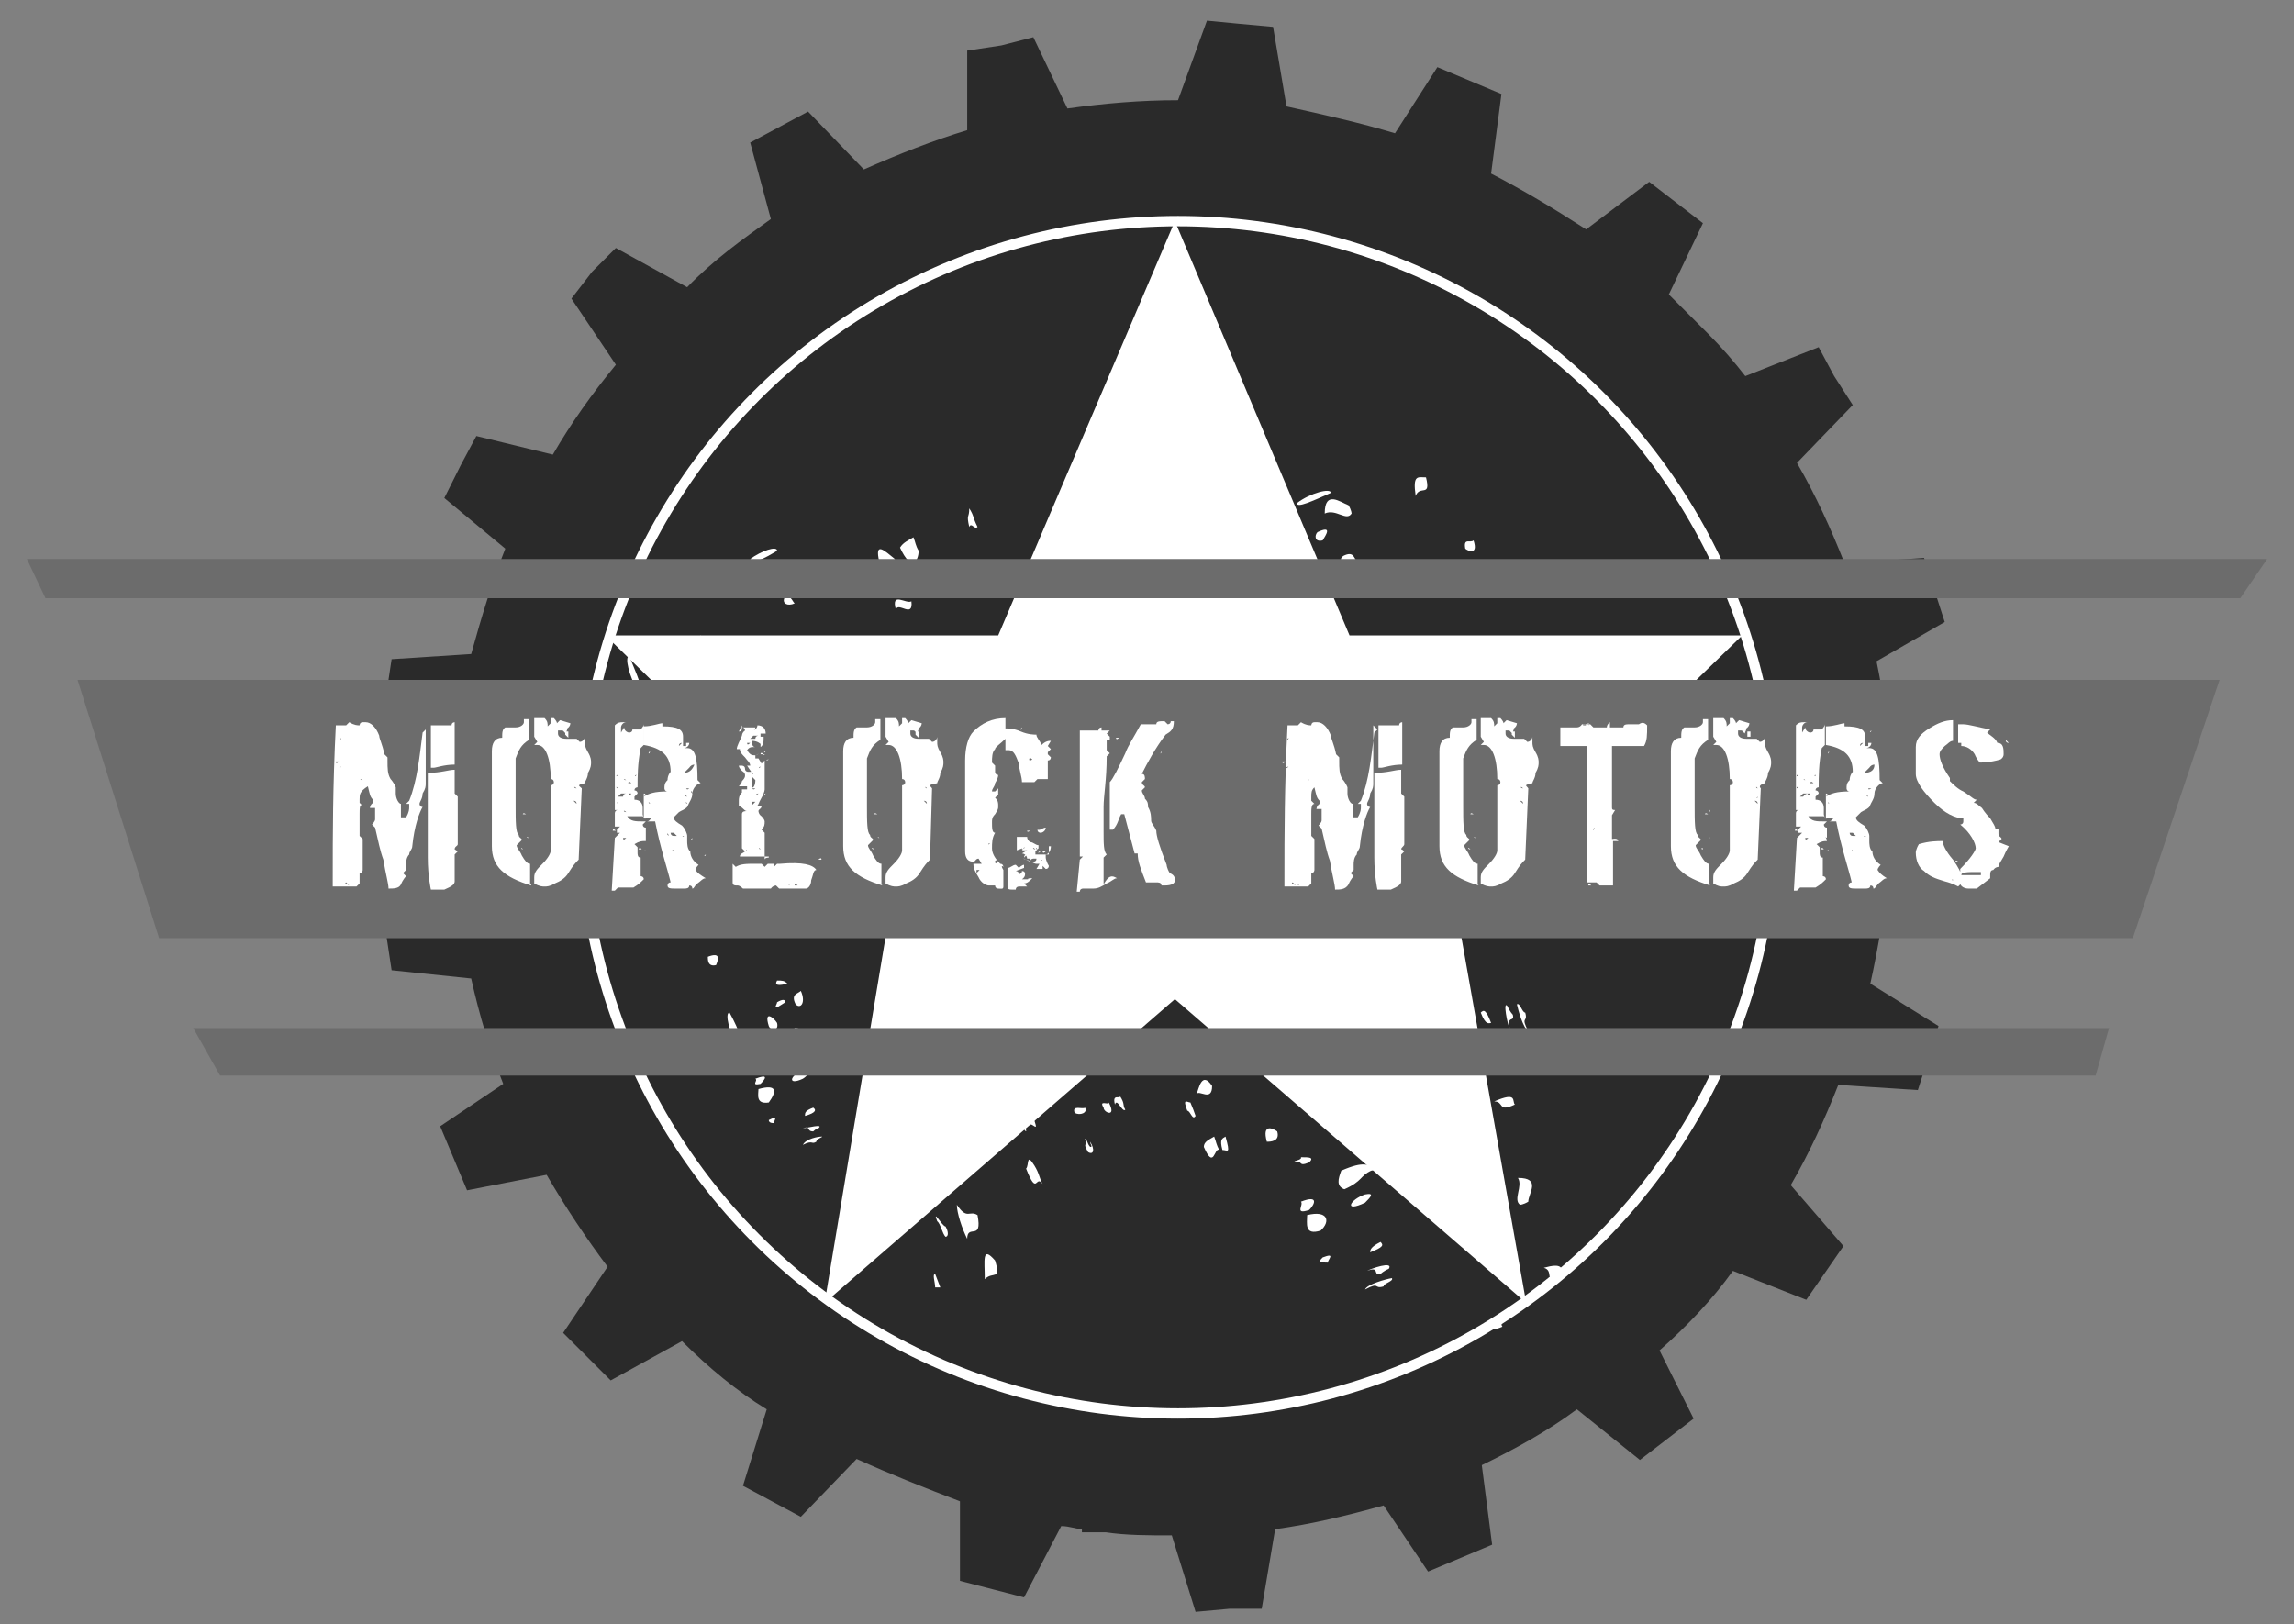 <?xml version="1.0" encoding="UTF-8"?>
<svg id="Layer_2" data-name="Layer 2" xmlns="http://www.w3.org/2000/svg" width="222" height="157.2" version="1.1" viewBox="0 0 222 157.2">
  <rect x="0" y="0" width="222" height="157.2" fill="#808080" stroke="none"/>
  <defs>
    <style>
      .cls-1 {
        fill: #2a2a2a;
      }

      .cls-1, .cls-2, .cls-3, .cls-4 {
        stroke-width: 0px;
      }

      .cls-2 {
        fill-rule: evenodd;
      }

      .cls-2, .cls-3 {
        fill: #fff;
      }

      .cls-5 {
        fill: none;
        stroke: #fff;
        stroke-miterlimit: 10;
      }

      .cls-4 {
        fill: #6c6c6c;
      }
    </style>
  </defs>
  <path class="cls-1" d="M66.5,27.8h0l-6.9-3.8-2.3,2.3-2,2.6,4.3,6.4c-2.3,2.8-4.3,5.6-6.1,8.7l-7.4-1.8-1.5,2.8-1.6,3.2,5.9,4.9c-1.3,3.3-2.3,6.6-3.3,10.2l-7.7.5-.5,3.3-.5,3.3,7.1,3.1c-.3,2-.3,4.1-.3,6.4v2.3h.3v2.3l-7.1,2.8.5,3.3.5,3.3,7.7.8c.8,3.6,1.8,6.9,3.1,10.2l-6.1,4.1,1.3,3.1,1.3,3.1,7.7-1.5c1.8,3.1,3.8,6.1,5.9,8.9l-4.3,6.4,2.3,2.3,2.3,2.3,6.9-3.8c2.6,2.6,5.4,4.9,8.2,6.6l-2.3,7.4,2.8,1.5,2.8,1.5,5.4-5.6c3.3,1.5,6.6,2.8,10,4.1v7.7l3.1.8,3.1.8,3.6-6.9c.8,0,1.5.3,2,.3v.3h2.3c2,.3,4.1.3,6.4.3l2.3,7.4,3.3-.3h3.1l1.3-7.7c3.6-.5,6.9-1.3,10.5-2.3l4.3,6.4,3.1-1.3,3.1-1.3-1-7.7c3.1-1.5,6.4-3.3,9.2-5.4l6.1,4.9,2.6-2,2.6-2-3.3-6.6h0c2.6-2.3,5.1-4.9,7.1-7.7l7.1,2.8,1.8-2.6,1.8-2.6-5.1-5.9c1.8-3.1,3.3-6.4,4.6-9.7l7.7.5,1-3.1,1-3.1-6.6-4.1c.8-3.6,1.3-6.9,1.8-10.5l7.7-1.8v-6.6l-7.4-1.8c-.3-3.6-.8-7.1-1.5-10.5l6.6-3.8-1-3.1-1-3.1-7.7.5c-1.3-3.3-2.8-6.6-4.6-9.7l5.4-5.6-1.8-2.8-1.5-2.8-7.1,2.8c-1-1.3-2.3-2.8-3.6-4.1s-2.6-2.6-3.8-3.8l3.3-6.9-2.6-2-2.6-2-6.1,4.6c-3.1-2-6.1-3.8-9.2-5.4l1-7.7-3.1-1.3-3.1-1.3-4.1,6.4c-3.3-1-6.9-1.8-10.5-2.6l-1.3-7.7-3.3-.3-3.1-.3-2.8,7.7c-3.6,0-7.1.3-10.7.8l-3.3-6.9-3.1.8-3.3.5v7.7c-3.3,1-6.6,2.3-10,3.8l-5.4-5.6-2.8,1.5-2.8,1.5,2,7.4c-2.8,2-5.6,4-8.1,6.6Z"/>
  <polygon class="cls-3" points="113.7 21.4 130.6 61.5 168.6 61.5 141 88.3 147.7 126.1 113.7 96.7 79.8 126.1 86.1 88.3 58.6 61.5 96.6 61.5 113.7 21.4"/>
  <circle class="cls-5" cx="114" cy="79.1" r="57.7"/>
  <path class="cls-2" d="M142.6,52.3c-.3.3-1-.3-.8.8.2.2,1.3.7.8-.8ZM138,46.2c-.8,0-1.3-.3-1,1.8.4-1.1,1.5.2,1-1.8ZM138,65.3c-.8-1.5,0-.8-.3-1.8-.3,0-.5-1-.8-.8.3.6.5,2.4,1.1,2.6ZM130.8,49.7s0-.3-.3-.8c-.8-.3-2.3-1.5-2.3.8,1.1-.5,2.1.8,2.6,0ZM133.6,63.5c.5,1.3.8,1,1,1-.5-1.2-.7-1.2-1-1ZM135.2,68.9c-.3,0-1-.8-.5.5.5.2.7.2.5-.5ZM130.6,70.4c.8.3,2,.3,1.8-1-1.3-1.3-2.4-1-1.8,1ZM129.8,64.8c-.3-.5-1-1-.8-.3.3,1.8,1.6,2.3.8.3ZM130,70.2c-.5-.5-1.5-1-.8.8.3-.6,1.1.7.8-.8ZM121.1,49.5c-.3.3-1.3-.3-.3,2,.1-1,1.1,0,.3-2ZM124.2,65.1c-.5-.5-1-.8-1,.3.5.2,1.5,1.2,1-.3ZM120.1,67.6l-.5-1.3c-.3,0-.3.3,0,1,.2.1.5.6.5.3ZM117.3,65.8c-.3.3-.5.5-.3,1.3.3.8.5-.3.3-1.3ZM112.9,76c.3,0,1.3,0,1-1-.4-.2-1.5-.8-1,1ZM107.3,66.8c.3-.8,1.3.8,1-.5,0,0-.3,0-.3-.3s.3,0,0-.5c-.2.6-1.4-.4-.7,1.3ZM107.3,70.7c-1-1.5-1.3.3-1.5.8.5-.8,1.8.7,1.5-.8ZM105.5,66.3c-.3.3-1.3.3-.8,1,.3-.5,1.3-.5.8-1ZM108.6,76.8c.5,0,.8.5.3-1.3-.3.3-.6.3-.3,1.3ZM108.1,76.8c-.3-.5-.3-.8-.5-1.3-.5.3-1,.5-1,1,1.2,2.3,1,0,1.5.3ZM105.5,72.2c-.3,0-.8-.5-.3.8.3,0,.5,1,.8.5q-.2-.5-.5-1.3ZM94.6,51c-.5-1-.3-1-.8-1.8,0,1-.3.5,0,1.8.2-.5.5.3.8,0ZM99.7,63.5c-.3,1.3-1.3,0-1.3,1.5.8.8,1.5.3,1.3-1.5ZM99.2,72.7c-.3-.5,0-.5-.5-1.3,0,.3-.8-.3-.5.8.2-.5.7,1,1,.5ZM97.4,72.2c0,.3-1-.3-.5.5.2.5,1.2,1,.5-.5ZM88.9,53.3c-.3-.5-.3-.8-.5-1.3-.5.3-1,.5-1.3,1,1.1,2.4,1.8,1.3,1.8.3ZM94.3,73.2c.5.3,1.3,0,1-.5-.2.3-1.3-.2-1,.5ZM86.6,54.1c-1-.8-2-1.8-1.5.3.8-.3,1.5.2,1.5-.3ZM95.6,76c0,.3.3.5,0,.5-.3-.3-.3-.8-.5-.8.3.8-.3.3.3,1.3.4,0,.9-.2.2-1ZM88.2,58.2c-.5.3-2-1-1.5.8.2-.8,1.7.9,1.5-.8ZM90.2,73.5c-.3,0-.5.3-.3,1,.3-.5,1.1,1,.3-1ZM88.9,74c.5.5,1,1.5.5,0-.2-.3-1-1-.5,0ZM91,79.9c-.3-.5-.3-1-.8-1.8-.8-1.3-.5,0-.8.3,1.3,3,1.1.7,1.6,1.5ZM84.9,83.2c-.8-.5-1,.5-2-1,0,.8.5,2.3,1,3.3-.3-1.6,1.5,0,1-2.3ZM81.8,85.2c.3,0,.3-.5,0-1-.3,0-1.3-1.8-.8-.5.3.2.5,1.3.8,1.5ZM80.8,88.5c-.3,0,0,.8,0,1.3h.5l-.5-1.3ZM67.8,61.5c-.3.3-1,.3-.5,1.3.5.5.7-.3.5-1.3ZM65.5,64.5c-.3-.5-1.3-1.3-.8.3.2.5,1,.5.8-.3ZM60.9,63.5c-.5,0,0,2,.8,3.3.7,0-.1-1.5-.8-3.3ZM136.2,65.1c-.3-1.3.5-.5.3-1.3,0,0-.3-.3-.5-.8-.6-.8-.1,1.8.2,2.1ZM126.5,66.8c.8.5,1.5.8,1.8-.3-.8-1.8-1-1.5-1.8-2.6,0,0,0-.3-.3-.5,0,.9-.5,1.1.3,3.4ZM125.4,71.4c-.3-1,.5-.3,0-1.5-.5-.5-.5,0-.5.8.3,0,.3.7.5.7ZM86.6,87.3c-1.3-1.5-1,0-1,1.8.5-.6,1.6.2,1-1.8Z"/>
  <path class="cls-2" d="M152.3,86.8c-.3.3-1-.3-.8.8.2.4,1.5.9.8-.8ZM147.9,80.6c-.8,0-1.3-.3-1,1.8.2-1,1.5.5,1-1.8ZM147.9,99.8c-.8-1.5,0-.8-.3-1.8-.3,0-.5-1-.8-.8.1.5.6,2.3,1.1,2.6ZM140.8,84.2s0-.3-.3-.8c-.8-.3-2.3-1.5-2.3.8.8-.5,1.8.8,2.6,0ZM143.3,98c.5,1.3.8,1,1,1-.5-1.3-.7-1.3-1-1ZM144.9,103.3c-.3,0-1-.8-.5.5.5.3.7.3.5-.5ZM140.3,104.9c.8.3,2,.3,1.8-1-1.1-1.3-2.1-1.1-1.8,1ZM139.5,99.3c-.3-.5-1-1-.8-.3.3,1.8,1.6,2.3.8.3ZM139.7,104.6c-.5-.5-1.5-1-.8.8.3-.3,1.4.8.8-.8ZM131.1,83.9c-.3.3-1.3-.3-.3,2-.2-.7,1,0,.3-2ZM133.9,99.5c-.5-.5-1-.8-1,.3.5.2,1.5,1.3,1-.3ZM130,102.1l-.5-1.3c-.3,0-.3.3,0,1,0,0,.3.5.5.3ZM127,100.3c-.3.3-.5.8-.3,1.5.3.5.5-.5.3-1.5ZM122.6,110.5c.3,0,1.3,0,1-1-.4-.3-1.5-.8-1,1ZM117,101.3c.3-.8,1.3.8,1-.5,0,0-.3,0-.3-.3s.3,0,0-.5c.1.5-1.2-.5-.7,1.3ZM117.3,105.1c-1-1.5-1.3.3-1.5.8.2-.5,1.5.8,1.5-.8ZM115.2,100.8c-.3.3-1.3.3-.8,1,.3-.2,1.6-.2.8-1ZM118.3,111.3c.5,0,.8.5.3-1.3-.3.2-.6.2-.3,1.3ZM118,111.3c-.3-.5-.3-.8-.5-1.3-.5.3-1,.5-1,1,1,2.3,1,0,1.5.3ZM115.2,106.7c-.3,0-.8-.5-.3.8.3,0,.5,1,.8.5q-.2-.6-.5-1.3ZM104.3,85.5c-.5-1-.3-1-.5-1.5,0,1-.3.5,0,1.8-.1-.6.5-.1.5-.3ZM109.4,98c-.3,1.3-1.3,0-1.3,1.5.8,1,1.8.5,1.3-1.5ZM108.9,107.4c-.3-.5,0-.5-.5-1.3,0,.3-.8-.3-.5.8.2-.7.7.8,1,.5ZM107.3,106.7c0,.3-1-.3-.5.5,0,.5,1.3,1,.5-.5ZM98.6,87.8c-.3-.5-.3-.8-.5-1.3-.5.3-1,.5-1.3,1,1.1,2.6,1.8,1.3,1.8.3ZM104,107.7c.5.3,1.3,0,1-.5-.2.2-1.3-.3-1,.5ZM96.3,88.5c-1-.8-2-1.8-1.5.3.8-.3,1.5.3,1.5-.3ZM105.5,110.5c0,.3.3.5,0,.5-.3-.3-.3-.8-.5-.8.3.8-.3.3.3,1.3.5.3.7-.2.2-1ZM97.9,92.6c-.5.3-2-1-1.5.8.2-.8,2,1,1.5-.8ZM99.9,107.9c-.3,0-.5.3-.3,1,.3-.4,1.1,1.1.3-1ZM98.6,108.7c.5.5,1,1.5.5,0-.2-.5-1-1.3-.5,0ZM100.9,114.6c-.3-.5-.3-1-.8-1.8-.8-1.3-.5,0-.8.3,1.1,2.8.9.5,1.6,1.5ZM94.6,117.6c-.8-.5-1,.5-2-1,0,.8.5,2.3,1,3.3,0-1.5,1.5.3,1-2.3ZM91.5,119.7c.3,0,.3-.5,0-1-.3,0-1.3-1.8-.8-.5.3.2.5,1.2.8,1.5ZM90.5,123.3c-.3,0,0,.8,0,1.3h.5l-.5-1.3ZM77.5,95.9c-.3.3-1,.3-.5,1.3.5.5,1-.2.5-1.3ZM75.2,99c-.3-.5-1.3-1.3-.8.3.2.5,1,.5.8-.3ZM70.6,98c-.5,0,0,2,.8,3.3.7,0,.2-1.5-.8-3.3ZM146.1,99.5c-.3-1.3.5-.5.3-1.3,0,0-.3-.3-.5-.8-.5-.7,0,1.9.2,2.1ZM136.2,101.3c.8.5,1.5.8,1.8-.3-.8-1.8-1-1.5-1.8-2.6,0,0,0-.3-.3-.5,0,.9-.5,1.1.3,3.4ZM135.2,105.9c-.3-1,.5-.3,0-1.5-.5-.5-.5,0-.5.8.2-.1.2.7.5.7ZM96.3,122c-1.3-1.5-1,0-1,1.8.8-.8,1.6.2,1-1.8Z"/>
  <path class="cls-2" d="M145.4,128.4c-.3-.3.3-1-.8-.8-.5.5-.8,1.5.8.8ZM151.2,123.5c0-.8,0-1.3-1.8-.8,1.1.3-.2,1.6,1.8.8ZM132.1,124.8c1.5-.8.8,0,1.8-.3,0-.3,1-.5.8-.8-.6.1-2.4.6-2.6,1.1ZM147.1,116.6s.3,0,.8-.3c0-.8,1.3-2.3-1-2.3.5.8-.5,2.1.2,2.6ZM133.6,120.2c-1,.5-1,.8-1,1,1.3-.5,1.3-.7,1-1ZM128.5,122.2c0-.3.8-1-.5-.5-.3.3-.5.5.5.5ZM126.5,117.6c0,.8-.3,2,1.3,1.5,1-.9.7-2-1.3-1.5ZM132.1,116.4c.5-.5,1-1,0-.8-1.5.5-2.1,1.8,0,.8ZM126.7,117.1c.5-.5,1-1.5-.8-.8.3.3-.7,1.3.8.8ZM146.6,106.9c-.3-.3.3-1.3-2-.3,1,0,.3,1.1,2,.3ZM131.6,110.8c.5-.5.8-1.3-.5-1-.3.4-1.3,1.7.5,1ZM128.8,107.2l1.3-.5c0-.3-.3-.3-1,0-.3,0-.8.2-.3.5ZM130.3,104.1c-.3-.3-.5-.5-1.5-.3-.5.3.5.6,1.5.3ZM119.6,100.3c0,.3,0,1.3,1.3,1,.2-.5.5-1.5-1.3-1ZM128.5,94.2c.8,0-.5,1.3.5,1,0,0,0-.3.3-.5.3,0,0,.3.5,0-.5,0,.5-1.3-1.3-.5ZM124.7,94.7c1.3-1-.3-1.3-1-1.5.7.2-.5,1.7,1,1.5ZM129,92.4c-.3-.3-.3-1.3-1-.5.3,0,.3,1,1,.5ZM118.8,95.9c0,.5-.5.8,1.3.3-.3-.3-.5-.5-1.3-.3ZM118.6,95.7c.5-.3.8-.5,1.3-.5-.3-.5-.5-1-1-1-2.4,1.2,0,1-.3,1.5ZM122.9,92.9c0-.3.5-.8-.8-.3,0,.3-1,.8-.5.8.8-.5.8-.3,1.3-.5ZM143.3,80.4c1-.5,1-.3,1.5-.8-1,.3-.5-.3-1.8.3.8,0,.1.5.3.5ZM131.3,86.2c-1.3-.3,0-1.3-1.5-1-1,.8-.3,1.6,1.5,1ZM121.9,86.2q.5-.3,1.3-.5c-.3,0,0-.8-.8-.3.8.3-.8.8-.5.8ZM122.4,84.7c-.3,0,.3-1-.8-.5,0,.3-.5,1.3.8.5ZM140.8,75c.5-.3.8-.5,1.3-.5-.3-.5-.5-1-1-1.3-2.6,1-1.1,1.8-.3,1.8ZM121.1,81.6c-.3.5,0,1.3.8,1-.3-.2.2-1.2-.8-1ZM140,72.7c.8-1,1.8-2-.5-1.3.2.5-.3,1.3.5,1.3ZM118.6,83.2c-.3,0-.5.3-.5,0,.3-.3.8-.5.8-.5-.5.3-.3,0-1.3.3,0,.4.4.9,1,.2ZM135.9,74.5c-.3-.5.8-2-.8-1.5.8.2-1,2,.8,1.5ZM120.9,77.6c0-.3-.3-.5-1-.3.2.3-1.1,1.3,1,.3ZM120.1,76.3c-.5.5-1.3,1.3.3.5,0-.3.7-1-.3-.5ZM114.5,78.8c.5-.3.8-.3,1.8-.8,1.3-1,0-.5-.5-.8-2.9,1.4-.8.9-1.3,1.6ZM110.6,73c.5-.8-.8-.8,1-2-.8,0-2.3.5-3.3,1.3,1.6-.6,0,1.2,2.3.7ZM108.3,69.9c0,.3.5.3,1,0,0-.3,1.8-1.3.3-.8,0,.3-.7.5-1.3.8ZM105,69.1c0-.3-.8,0-1.3,0v.5l1.3-.5ZM131.3,54.3c-.3-.3-.3-1-1.3-.5-.7.5.3,1,1.3.5ZM128,52.3c.3-.5,1-1.5-.5-.8-.3.3-.3,1,.5.8ZM128.8,47.7c0-.5-2,0-3.3,1,0,.5,1.5-.2,3.3-1ZM132.3,123c1.3-.5.5.5,1.3.3,0,0,.3-.3.8-.5.5-.8-1.8,0-2.1.2ZM129.8,113.3c-.3.8-.5,1.5.3,1.8,1.8-.8,1.5-1.3,2.6-1.8,0,0,.3,0,.5-.3-.9-.2-1.1-.7-3.4.3ZM125.2,112.5c1-.3.3.5,1.5,0,.5-.5,0-.5-.8-.5.1.3-.7.3-.7.5ZM106.6,75c1.5-1.3,0-1-1.8-.8.7.3,0,1.3,1.8.8Z"/>
  <path class="cls-2" d="M87.7,113.3c-.3,0,0-.8-.5-.5-.6.3-.8,1,.5.5ZM91.7,109.7c0-.5,0-1-1.3-.8.8.3-.2,1.3,1.3.8ZM77.7,110.8c1-.5.8,0,1.3-.3,0-.3.8-.5.5-.5s-1.5.2-1.8.8ZM88.9,104.6s.3,0,.5-.3c0-.5,1-1.8-.8-1.8.6.8-.4,1.6.3,2.1ZM78.7,107.2c-.8.3-.8.5-.8.8,1.1-.3,1.1-.6.8-.8ZM74.9,108.7c0-.3.5-.8-.5-.3q0,.3.5.3ZM73.4,105.4c0,.5-.3,1.5,1,1.3.8-1.1.8-1.8-1-1.3ZM77.7,104.4c.5-.3.8-.8,0-.8-1.3.5-1.5,1.5,0,.8ZM73.6,104.9c.5-.5.8-1-.5-.5.3.2-.5.7.5.5ZM88.7,97.5c-.3-.3,0-1-1.5-.3.5,0,0,.8,1.5.3ZM77.2,100.3c.3-.5.5-.8-.3-.8-.2.3-1,1.3.3.8ZM75.2,97.5l.8-.5c0-.3-.3-.3-.8,0,0,.2-.3.5,0,.5ZM76.2,95.2c-.3-.3-.5-.3-1-.3-.3.5.2.5,1,.3ZM68.5,92.6c0,.3,0,1,.8.8.2-.5.5-1.3-.8-.8ZM74.9,88c.5,0-.5,1,.5.8,0,0,0-.3.3-.3,0,0,0,.3.5,0-.5-.2.2-1.2-1.3-.5ZM72.3,88.3c1-.8-.3-1-.8-1,.6,0-.4,1,.8,1ZM75.4,86.5c-.3,0-.3-.8-.8-.5.3.2.3,1,.8.5ZM67.8,89.3c0,.3-.3.5.8.3-.1-.3-.3-.5-.8-.3ZM67.5,89.1c.3-.3.5-.3,1-.5-.3-.3-.5-.8-.8-.8-1.7,1,.1.7-.2,1.3ZM70.8,86.8c0-.3.5-.8-.5-.3,0,.3-.8.5-.3.5s.6,0,.8-.2ZM86.1,77.6c.8-.5.8-.3,1.3-.5-.8,0-.5-.3-1.3,0,.3.2-.2.5,0,.5ZM77.2,81.9c-.8,0,0-1-1.3-.8-.7.8-.2,1.3,1.3.8ZM70,82.2c.3-.3.5,0,.8-.3-.3,0,0-.5-.5-.3.8-.2-.5.3-.3.6ZM70.6,80.9c-.3,0,.3-.8-.5-.5-.3.2-.6,1,.5.5ZM84.1,73.5c.3-.3.5-.3,1-.5-.3-.5-.5-.8-.8-.8-1.7.8-.7,1.5-.2,1.3ZM69.5,78.6c-.3.5,0,1,.5.8-.2-.3.3-1.1-.5-.8ZM83.6,71.9c.5-.8,1.3-1.5-.3-1,0,.5-.2,1,.3,1ZM67.5,79.9c-.3,0-.3.3-.3,0,.3-.3.5-.3.5-.3-.5.3-.3,0-1,.3,0,0,.5.5.8,0ZM80.5,73.2c-.3-.3.5-1.5-.5-1,.5,0-.8,1.3.5,1ZM69.3,75.5c0-.3-.3-.3-.8-.3.3.3-.7,1.1.8.3ZM68.8,74.5c-.3.3-1,1,0,.5.2-.2.7-.8,0-.5ZM64.4,76.5c.5-.3.8-.3,1.3-.5,1-.8,0-.5-.3-.5-2,.8-.5.5-1,1ZM61.6,71.9c.3-.5-.5-.8.8-1.5-.5,0-1.8.5-2.3,1,1-.2,0,1.1,1.5.5ZM60.1,69.9c0,.3.3,0,.8,0,0-.3,1.3-1,.3-.5-.3,0-.9.2-1.1.5ZM57.5,69.4c0-.3-.5,0-1,0v.5l1-.5ZM76.9,58.4c-.3-.3-.3-.8-1-.5-.2.5.3.8,1,.5ZM74.6,56.6c.3-.3.8-1-.3-.5-.2.3-.2.8.3.5ZM75.2,53.3c0-.5-1.5,0-2.6.8.3.5,1.3,0,2.6-.8ZM77.7,109.2c.8-.3.3.3,1,.3,0,0,.3-.3.5-.3.6-.5-1.2,0-1.5,0ZM75.9,102.1c-.3.5-.5,1.3.3,1.3,1.3-.5,1-.8,1.8-1.3,0,0,.3,0,.3-.3-.6,0-.6-.5-2.4.3ZM72.6,101.6c.8-.3.3.5,1,0,.5-.3,0-.5-.5-.3,0,0-.5,0-.5.3ZM58.8,73.5c1-1,0-.8-1.3-.8.3.5-.2,1.3,1.3.8Z"/>
  <polygon class="cls-4" points="7.5 65.8 15.4 90.8 206.4 90.8 214.8 65.8 7.5 65.8"/>
  <polygon class="cls-4" points="2.6 54.1 4.4 57.9 216.8 57.9 219.4 54.1 2.6 54.1"/>
  <polygon class="cls-4" points="18.7 99.5 21.3 104.1 202.8 104.1 204.1 99.5 18.7 99.5"/>
  <g>
    <path class="cls-3" d="M41.2,70.2v5.6c0,.3,0,.5-.3,1,0,.5-.3.8-.3,1,0,0,0,.3.3.3h0c-.3.5-.8,1.8-1,3.8,0,.3-.3.5-.3.8-.3.3-.3.8-.3,1v.5l-.3.3.3.3s-.3.3-.5.8c-.2.4-.7.4-1.2.4,0-.5-.3-1.5-.5-2.8-.3-.8-.5-1.8-.8-3.1l-.3-.3h0s.3-.3.3-.5h0v-1.1h-.5s0-.3.3-.5v-.3c-.3-.3-.3-.5-.5-1.3-.8.5-.8.8-.8,1.3v.3l.3.3h.3-.3c-.3-.3-.3.3-.3.8v1h0v1.1l.3.3v3s0,.3-.3.3v1l-.3.3h-2.3v-.8c0-4.1,0-8.9.3-14.8h1l.3-.3c.5.3.8.3,1,.3h0s0-.3.3-.3h.3c.5,0,1,.5,1.3,1.3,0,.3.3.8.5,1.8l.3.3h0v.3c0,.8,0,1.3.3,1.8,0,0,.3.3.5.8v.6c0,.5.3,1,.5,1v1.3h.5c.3-.5.3-.8.3-1v-.3h-.3l.3-.3c.8-2,1-4.3,1.3-6.6l.3-.3v-.4ZM32.8,73.7h-.3q0,.3.3,0t0,0ZM32.8,74.5h0l-.3.3.3-.3ZM33,71.4s-.2,0,0,0q-.2,0,0,0-.2.3,0,0c-.2.3,0,.3,0,0ZM33,74.2h0q-.2,0,0,0c-.2,0-.2.3,0,0,0,.3,0,0,0,0ZM33,75.3h0q-.2,0,0,0-.2.2,0,0,0,.2,0,0ZM33.5,70.4s0-.2,0,0q-.2-.2,0,0-.2,0,0,0h0ZM33.8,85.7q-.3-.2,0,0l-.3-.3c-.2.1,0,.1.3.3h0ZM33.8,72.2s0-.3,0,0h-.3.3ZM34.1,70.4h0q-.3,0,0,0-.3.3,0,0,0,.3,0,0ZM34.1,85.7q0-.2,0,0,0-.2,0,0h0ZM34.6,70.4s0-.2,0,0q-.3-.2,0,0-.3,0,0,0h0ZM34.6,71.7h0ZM34.8,84.2q0-.3,0,0h-.3.3ZM35.1,70.4h0q-.3,0,0,0-.3.3,0,0,0,.3,0,0ZM35.1,75.5s0-.2,0,0c-.3-.2-.3,0,0,0q-.3,0,0,0h0ZM35.1,76h0ZM35.8,82.7q0,.2,0,0h-.3.3ZM35.8,70.7h0s-.2,0,0,0c-.2,0,0,0,0,0h0ZM37.4,72.2h0ZM37.9,74.5h0ZM37.9,76.3q0,.2,0,0h-.3s0,0,.3,0h0ZM37.9,84.2q0-.3,0,0h-.3s0,0,.3,0h0ZM37.9,75.3h0ZM40.7,79.9s-.3.2,0,0h-.3c-.2,0,0,0,.3,0-.3,0,0,0,0,0ZM44,74c-1,0-1.8.3-2,.3h-.3v-4.1h2c0-.3.3-.3.3-.3v4.1ZM44.3,82.4l-.3.3v2.6c0,.3-.3.5-1,.8h-1.3s-.3-1.3-.3-3.1v-8.2c1.3,0,2-.3,2.6-.3v2.3l.3.3h0v4.6c0,.2-.3.2-.3.5l.3.2ZM44.5,72.7h0Z"/>
    <path class="cls-3" d="M51.4,85.7c-2.6-.8-3.8-1.8-3.8-3.8v-9.2c0-.8.3-1.3,1-1.3,0-.5,0-.8.3-1h1c.5,0,.8-.3.8-.5v-.3h.5v2c-.8.5-1,1-1.3,1.8v4.6c0,1.5,0,2.6.3,2.8,0,.3.3.3.3.5q-.3.3-.5.5c0,.3.3.5.5,1,.3.5.5.8.8.8v2h.1ZM49.1,71.4h0v-.3.3h0ZM49.9,76.3h0ZM50.1,81.4h0q-.2,0,0,0t0,0h0ZM50.6,82.2h0q-.2,0,0,0c-.2,0-.2-.3,0,0,0-.3,0,0,0,0ZM50.6,73.5h0ZM50.9,78.8h-.3s0-.2.3,0c0-.2,0,0,0,0ZM51.2,78.6h0q-.3,0,0,0-.3-.3,0,0,0-.3,0,0ZM51.2,81.1h0q-.3,0,0,0c-.3,0-.3-.2,0,0,0-.2,0,0,0,0ZM56.3,76.3h0l-.3,6.9c-.3.3-.5.5-1,1.3-.3.5-.8.8-1.3,1-.5.3-.8.3-1,.3s-.5,0-1-.3v-.6c0-.5.3-.8.8-1.3s.8-1,.8-1.3v-6.3s.3,0,.3-.3c0,0,0-.3-.3-.3,0-2-.5-3.3-1.3-3.3h-.3l.3-.3-.3-.5v-1.8h1c.3.3.3.5.3.8l.3-.3v-.5h.3s.3.3.3.5l.3-.3,1,.3s0,.3-.3.5c0,.3-.3.5,0,.5-.3,0-.3-.3-.5-.3h-.4v.3c0,.3.3.5.8.5h1l.3.3c.3,0,.5-.3.5-.5v.5c0,.3,0,.5.3,1s.3.8.3,1,0,.5-.3,1c0,.5-.3.8-.3,1-.8.2-.6.2-.3.5ZM53.5,72.2h0ZM53.5,72.5h0ZM53.7,77.6h0ZM54,72.5h0ZM55,71.4q-.3,0,0,0l-.3-.3v-.3h.3v.6h0ZM55.2,77.8h0ZM55.2,77.3h0ZM55.8,76.3s0-.3,0,0c-.3-.3-.3,0,0,0q-.3,0,0,0h0ZM55.8,77.1h0q-.3,0,0,0-.3.2,0,0,0,.2,0,0ZM55.8,77.8q0-.3-.3-.3l.3.3h0ZM56.3,72.7h0q-.3,0,0,0-.3-.2,0,0,0-.2,0,0Z"/>
    <path class="cls-3" d="M62.4,81.4c-.3,0-.5,0-1,.3l.3.3v.5c0,.2,0,.5.3.5v1.8s.3,0,.3.3h0c-.3.3-.5.5-1,.8h-1.5l-.3.3h-.3l.3-5.1.5-.5h-.3v-.3l.3-.3h-.5v-1.3s0-.3.3-.3h-.3v-8.2c.3-.3.5-.3.8-.3h.3c-.3,0-.5.3-.5.5v.5h0l.3-.5h0c0,.3.3.5.5.5,0,0,.3,0,.3-.3h.8s.3-.3.3-.5v2l-.3.3h0c-.3,1.5-.3,2.8-.3,3.8,0,0-.3,0-.3.3,0,0,.3,0,.3.3l-.3.3h0v.3c.5,0,.8.3.8.8v.6s0,.3.3.5h0l-.3-.3h-1.5c.3.5.8.5,1.5.5h.3l-.3.3s0,.3.3.3v1c0-.2,0,0,0,.3ZM59.6,80.4h-.3s0-.3.3,0c0-.3,0,0,0,0ZM59.8,75h0q-.2,0,0,0c-.2,0-.2.3,0,0,0,.3,0,0,0,0ZM59.8,76.3s0-.3,0,0c-.2-.3-.2,0,0,0q-.2,0,0,0h0ZM59.8,77.8q0-.2,0,0c0-.2-.2-.2,0,0-.2,0,0,0,0,0h0ZM60.6,76.8h-.5l-.3.3h.5c0-.3.3-.3.3-.3ZM60.6,75.5s-.3-.2,0,0c-.3-.2-.3,0,0,0q-.3,0,0,0c-.3,0,0,0,0,0ZM60.3,75h0ZM60.3,78.1h0ZM60.3,79.4h0ZM60.6,78.6h0c-.3-.3-.3,0,0,0h0ZM60.6,81.1h-.3q0,.3.3,0t0,0ZM60.6,82.4h0c0-.2,0,0,0,0h0ZM60.9,81.9h0q-.3,0,0,0t0,0,0,0ZM61.1,76.8s-.2,0,0,0h-.3c.1,0,.1.3.3,0-.2.3,0,0,0,0ZM61.1,77.8h0ZM61.1,75.8q0-.3,0,0c-.3-.3-.3,0-.3,0h.3ZM61.1,78.6q0-.3,0,0h-.3.3ZM61.4,82.4h0q-.3-.2,0,0h0ZM61.4,78.1h0ZM61.6,75h0q-.2,0,0,0c-.2,0-.2.3,0,0,0,.3,0,0,0,0ZM61.9,76q0-.2,0,0-.3-.2,0,0-.3,0,0,0h0ZM61.9,78.3q0-.2,0,0-.3-.2,0,0-.3,0,0,0h0ZM62.1,82.2h-.3s.1-.3.3,0c0-.3,0,0,0,0ZM62.1,82.4h0ZM68.3,85h0c-.3,0-.5.3-.8.5s-.3.5-.5.5q0-.3-.3-.3c0,.3-.3.3-.5.3h-.8c-.5,0-.8,0-.8-.3,0,0,0-.3.3-.3-.3-1.3-1-3.3-1.5-5.9h-.8c.3,0,.3-.3.5-.3h-.8v-1.8h0v-.6q.3,0,0,.3c.5-.3,1-.5,2.3-.5-.3,0-.3-.3-.3-.3,0-.3,0-.5.3-.8,0-.5.3-.8.3-.8,0-1.5-.8-2.3-2.6-2.6v-1.8c.8,0,1.5-.3,1.8-.3v.3c1.5,0,2,.3,2,1v.9h.3v-.3h.3c0,.3-.3.5-.5.5h.3c.8,0,1,1,1,3.1l.3.3c-.3,0-.8.5-.8,1s-.3.8-.5,1.3c-.3.3-.5.3-.8.5l-.5.5c0,.3.3.5.8.8h0c.3.3.5.8.5,1v.5c0,.2,0,.8.3,1,0,.5.3,1,.8,1.3h0s-.3.3-.3.5h0c.2.3.5.5,1,.8ZM62.6,82.4h-.3q.1-.2.3,0,0-.2,0,0ZM62.6,75.3h0ZM62.9,72.7c0,.3-.3.3,0,0q-.3.3,0,0-.3,0,0,0c-.3,0,0,0,0,0ZM62.9,77.8c0-.2-.3-.2,0,0q-.3-.2,0,0-.3,0,0,0c-.3,0,0,0,0,0ZM64.7,80.9c0-.3-.3-.3,0,0q-.3-.3,0,0-.3,0,0,0c-.3,0,0,0,0,0ZM64.7,81.1h0ZM64.9,78.1h0q-.2,0,0,0-.2,0,0,0h0ZM65.5,80.9q-.3-.3,0,0l-.3-.3h-.3s0,.3.3.3h.3q-.3,0,0,0ZM65.2,82.4c0-.2-.3-.2,0,0q-.3-.2,0,0-.3,0,0,0c-.3,0,0,0,0,0ZM65.2,81.9s0-.3,0,0h-.3.3ZM65.5,74.8h0ZM66,71.9h0q-.3,0-.3.3l.3-.3h0ZM66,76.8q0-.3,0,0-.3-.3,0,0-.3,0,0,0h0ZM66.2,80.9h0q-.2,0,0,0c-.2,0-.2.2,0,0,0,.2,0,0,0,0ZM66.5,77.8c0-.2-.3-.2,0,0q-.3-.2,0,0-.3,0,0,0c-.3,0,0,0,0,0ZM67.2,74q-.3,0-.5.3l-.5.5h0c.5,0,.8-.3,1-.8ZM66.5,76.8h0ZM66.5,77.1s0-.3,0,0c-.3-.3-.3,0,0,0q-.3,0,0,0h0ZM66.5,85.7q0-.2,0,0-.3-.2,0,0h0ZM66.7,76.3h-.3q.1.2.3,0,0,.2,0,0ZM67,70.7q0,.2,0,0-.3.2,0,0-.3,0,0,0h0ZM67,76.8q0-.3,0,0c0-.3-.3-.3,0,0-.3,0,0,0,0,0h0ZM67,81.1q0,.3,0,0c0,.3-.3.3,0,0-.3,0,0,0,0,0h0ZM68.3,82.7c0,.2-.3.2,0,0q-.3.2,0,0-.3,0,0,0c-.3,0,0,0,0,0ZM68.3,73.2h-.3.3Z"/>
    <path class="cls-3" d="M74.4,82.9h-2.8c0-.3.3-.3.5-.5l-.3-.3v-3.3c0-.3.3-.3.5-.3-.3,0-.3-.3-.8-.5v-.5c0-.2,0-.5.3-.8h0v-.3h.5v-.3h-.8s.3-.3.3-.5q.3-.3.3-.5c0-.2,0-.3-.3-.5q-.3-.3-.3-.5h0c0,0,.3,0,.3,0,0,0,.3,0,.3.3s.3.3.3.3h.3l-.4-.6h.3c0-.3-.3-.5-.5-.8-.3-.3-.5-.5-.5-.8h-.3c0-.3.3-.8.5-1.3h0s0-.3.3-.5c0,0,0-.3-.3-.3h1.3q0,.3-.3.3h0c.3,0,.5-.3.5-.5.5,0,.8.3.8.8h-.5v.3h.3c0,.5,0,.8-.3,1v-.3s-.3-.3-.8-.3v.3s0,.3.3.3h-.3q-.3,0-.5.3c.3.5.5.5.8.5,0,0,.3,0,.3-.3h0q0,.3-.3.3v.3h.3l.3.5.3-.3v2.8s0,.3-.3.8-.3.8-.5.8h.5c0,.3-.3.3-.3.5,0,0,0,.3.3.5.3.3.3.5.3.5,0,.3,0,.5-.3.8l.3.3v2.6c0-.2.4-.2.4-.2ZM71.8,70.2v.3q0,.3-.3.3l.3-.6h0ZM71.8,75.5h0q-.2,0,0,0h0c-.2-.2,0,0,0,0h0ZM79,84.2c-.3,0-.3.5-.5,1,0,.5-.3.8-.5.8h-2.6l-.3-.3h0s-.3,0-.5.3h-2.7s-.3-.3-.5-.3c-.3,0-.5,0-.5-.3v-1.8l.3.3c.5-.3,1-.3,2-.3h.5l.3.3.3-.3h.6v.3l.3-.3h.3c2.2-.2,3.2.1,3.5.6ZM71.8,85.7h-.3.3ZM71.8,70.9h0ZM71.8,78.1h0ZM72.1,79.4h0ZM72.3,82.4c0-.2-.2-.2,0,0h-.3.3c-.2,0,0,0,0,0ZM72.1,80.4h0ZM72.3,73.5h0ZM72.6,71.9h-.3q0,.3.3,0t0,0ZM73.1,75.5h0l-.3-.3v1c.1.1.3-.2.3-.7ZM72.6,76.5h0ZM72.6,78.3h0ZM73.1,77.6h-.3v.3l.3-.3ZM72.9,74.8h0s-.3,0,0,0c-.3.2,0,.2,0,0q0,.2,0,0ZM73.4,71.2h-.5l-.3.3h.5c0-.3.3-.3.3-.3ZM73.1,79.4h0q-.2,0,0,0h0ZM73.1,72.5s0,.2,0,0h-.3.3ZM73.1,76.3h-.3q.1.2.3,0,0,.2,0,0ZM73.4,76.8h0q-.3,0,0,0c-.3,0-.3.3,0,0,0,.3,0,0,0,0ZM73.4,74.8h0ZM73.4,82.4h0ZM73.6,74.2s-.2,0,0,0q-.2,0,0,0c-.2,0-.2.3,0,0-.2.3,0,0,0,0ZM73.6,82.2s-.2-.3,0,0c-.2-.3-.2,0,0,0q-.2,0,0,0c-.2,0,0,0,0,0ZM73.6,70.7h0ZM73.6,82.7h0ZM73.9,73h-.3s0-.3.3,0c0-.3,0,0,0,0ZM73.9,76.3s0-.3,0,0h-.3.3ZM73.9,74.8q0-.3,0,0h0ZM74.1,73c-.3,0-.3.3-.3.5v-.5h.3c-.2,0,0,0,0,0ZM74.1,72.7s0,.3,0,0c-.2.3-.2,0,0,0q-.2,0,0,0h0ZM74.1,76.8s0,.3,0,0c-.2.3-.2,0,0,0q-.2,0,0,0h0ZM74.1,71.7q0,.2,0,0h0ZM74.4,73.5s0,.2,0,0c-.3.2-.3,0,0,0q-.3,0,0,0h0ZM74.4,82.4h0ZM74.4,70.7h0ZM74.4,80.4h0ZM75.2,85.7h0q0-.2,0,0-.3-.2,0,0h0ZM76.4,83.7h-.3.3ZM76.4,85.7c0-.2-.2-.2,0,0q-.2-.2,0,0-.2,0,0,0c-.2,0,0,0,0,0ZM77.2,85.7q0-.2,0,0c-.3-.3-.3,0-.3,0h.3ZM78,85.7q0-.2,0,0-.3-.2,0,0-.3,0,0,0h0ZM79.2,84.7h0ZM79.5,83.2h-.3s.3-.3.3,0h0Z"/>
    <path class="cls-3" d="M85.4,85.7c-2.6-.8-3.8-1.8-3.8-3.8v-9.2c0-.8.3-1.3,1-1.3,0-.5,0-.8.3-1h1c.5,0,.8-.3.8-.5v-.3h.5v2c-.8.5-1,1-1.3,1.8v4.6c0,1.5,0,2.6.3,2.8,0,.3.3.3.3.5l-.5.5c0,.3.3.5.5,1,.3.5.5.8.8.8v2h0ZM83.1,71.4h0v-.3.3h0ZM83.8,76.3h0ZM84.1,81.4h0q-.3,0,0,0t0,0h0ZM84.6,82.2h0q-.3,0,0,0c-.3,0-.3-.3,0,0,0-.3,0,0,0,0ZM84.6,73.5h0ZM84.9,78.8h-.3s0-.2.3,0c0-.2,0,0,0,0ZM85.1,78.6h0q-.2,0,0,0-.2-.3,0,0,0-.3,0,0ZM85.1,81.1h0q-.2,0,0,0c-.2,0-.2-.2,0,0,0-.2,0,0,0,0ZM90.2,76.3h0l-.2,6.9c-.3.3-.5.5-1,1.3-.3.5-.8.8-1.3,1-.5.3-.8.3-1,.3s-.5,0-1-.3v-.6c0-.5.3-.8.8-1.3s.8-1,.8-1.3v-6.3s.3,0,.3-.3c0,0,0-.3-.3-.3,0-2-.5-3.3-1.3-3.3h-.3l.3-.3-.3-.5v-1.8h1c.3.3.3.5.3.8l.3-.3v-.5h.3s.3.3.3.5l.3-.3,1,.3s0,.3-.3.5c0,.3-.3.5,0,.5-.3,0-.3-.3-.5-.3h-.3v.3c0,.3.3.5.8.5h1l.3.3c.3,0,.5-.3.5-.5v.5c0,.3,0,.5.3,1s.3.8.3,1,0,.5-.3,1c0,.5-.3.8-.3,1-1,.2-.7.2-.5.5ZM87.4,72.2h0ZM87.4,72.5h0ZM87.7,77.6h0ZM87.9,72.5h0ZM88.9,71.4q-.2,0,0,0l-.3-.3v-.3h.3v.6h0ZM89.2,77.8h0ZM89.2,77.3h0ZM89.7,76.3s0-.3,0,0c-.2-.3-.2,0,0,0q-.2,0,0,0h0ZM89.7,77.1h0q-.2,0,0,0-.2.2,0,0,0,.2,0,0ZM89.7,77.8q0-.3-.3-.3l.3.3h0ZM90.2,72.7h0q-.2,0,0,0-.2-.2,0,0,0-.2,0,0Z"/>
    <path class="cls-3" d="M97.1,84.2v1.6c0,.3-.2.2-.5.2,0,0-.3,0-.3-.3h-.6c-.3,0-.8-.3-1-.8-.3-.5-.5-.8-.5-1.3h.8l-.3-.5c-.3,0-.3.3-.5.3-.5,0-.8-.3-.8-1v-8.8c0-1.3.3-2.3.8-2.8.8-.8,1.8-1.3,3.1-1.3v2c-.5.5-1,.8-1,1-.3.3-.3.8-.3,1.3l.3.3v.6s0,.3.3.3q0,.3-.3.8c0,.3-.3.5-.3.8h.3l.3-.3v.6l-.3.3c.3.3.3.5.3.8s0,.3-.3.8c-.3.3-.3.5-.3.8,0,.5,0,1,.3,1-.3.5-.3,1-.3,1.5s.3,1,.8,1.5h0c.3,0,.3.3.3.3-.2-.2-.2,0,0,.3ZM93.8,83.7q0,.2,0,0t0,0,0,0h0ZM94.8,84.2h-.3v.3l.3-.3ZM95.1,83.4h0ZM95.8,81.6h0q-.2,0,0,0c-.2,0-.2.3,0,0,0,.3,0,0,0,0ZM96.1,83.9h0ZM96.1,74h-.3.3ZM96.3,75.8s0,.2,0,0h-.3.3ZM96.6,83.4h0c-.3-.3-.3,0-.3,0q0,.3.3,0h0ZM96.9,70.4h0q-.3,0,0,0-.3.3,0,0,0,.3,0,0ZM101.7,71.7h0l-.3.5.3.3h0l-.3.3v.2l.3.3h0s0,.3-.3.3v1.8h-1l-.3.3h-1.2c0-.5-.3-1.3-.3-1.8-.3-.8-.5-1.3-1-1.3h-.3v-2.1c.3,0,.8,0,1.5.3s1.3.3,1.5.3c0,.3.3.5.5,1,.4-.4.7-.4.9-.4ZM99.9,85c-.3.3-.5.5-.8.5l.3.3h-.8s-.3,0-.3.3h-.3c-.3,0-.5,0-.5-.3v-1.8c.3,0,.5-.3.8-.3l.3.3s.3-.3.5-.3v.3l-.8.3h0s.3,0,.3.3c0,0,.3,0,.3-.3q.3,0,.3.3,0,.3-.3.5h.6c-.1-.1.2-.1.4-.1ZM98.9,70.4h0s-.3,0,0,0c-.3.3,0,.3,0,0q0,.3,0,0ZM99.2,69.6h0ZM99.2,82.2h-.3s0-.3.3,0c0-.3,0,0,0,0ZM101.7,81.9c0,.5-.3.8-.5.8v.3s0,.3.3.8c0,0,0,.3-.3.3l-.3-.3h0v.3h-.6l.3-.5h-.3c-.3,0-.5-.3-1.3-.5h0c.3,0,.5.3.8.3s.5,0,.5-.3h-.3s-.3,0-.3.3v-.3h-.3c0-.3-.3-.5-.5-.5l.5-.3h-.5l.3-.3h0l-.8.3v-1.3h1q0,.3.3.5c.3,0,.5.3.8.3v.3l-.3.3v.3h1.3v-.8h.2ZM99.4,82.7h0l-.3.3q0-.3.3-.3h0ZM99.4,83.9h0l-.3.3.3-.3ZM99.4,81.1v-.3.3h0ZM99.7,75.3q0,.2,0,0h-.3.3ZM99.7,80.4h-.3q0,.2.3,0,0,.2,0,0ZM99.7,84.7h0ZM99.9,73.5h0c-.3-.3-.3,0-.3,0q0,.2.3,0,0,.2,0,0ZM100.2,82.2s-.3-.3,0,0c-.3-.3-.3,0,0,0q-.3,0,0,0c-.3,0,0,0,0,0ZM100.2,83.9s0,.3,0,0h-.3.3ZM100.4,82.2s0-.3,0,0c-.2-.3-.2,0,0,0q-.2,0,0,0h0ZM100.4,84.5l-.3.3.3-.3c-.2,0,0,0,0,0ZM100.7,82.4s-.3,0,0,0q-.3,0,0,0c-.3,0-.3.3,0,0-.3.3,0,0,0,0ZM101.2,80.1c0,.3-.3.5-.5.5,0,0-.3,0-.3-.3.3.1.5-.2.8-.2ZM100.9,83.2h0q-.2,0,0,0c-.2,0-.2.2,0,0,0,.2,0,0,0,0ZM100.9,74h0ZM101.2,82.4h-.3s0,.3.3,0c0,.3,0,0,0,0ZM101.5,81.4h0ZM101.5,80.9h0ZM101.7,80.4q0,.2,0,0-.2.2,0,0-.2,0,0,0h0ZM102,80.4q0,.2,0,0-.3.2,0,0-.3,0,0,0l-.3-.3v-.3.3l.3.3h0Z"/>
    <path class="cls-3" d="M108.1,85c-.3,0-.5.3-1,.5-.5.3-.8.5-1.3.5h-1s-.3,0-.3.3h-.3l.3-3.1.3-.3h-.3v-12.2h1.8c0-.3.3-.3.3-.3v.3h.8l-.3.3h0l.3.3v.3h-.3v1l.3.3-.3.3c0,2.3-.3,3.8-.3,4.9v2.3c0,1.3,0,2,.3,2.3l-.3.3v2.6c.5-.9.8-.9,1.3-.6ZM105.5,76h0ZM113.7,85.2c0,.3-.3.5-1,.5h-.8.5c0-.3-.3-.3-.5-.3h-1c-.5-1.3-.8-2-.8-2.8h-.3l-1-3.8h-.3c-.3.5-.3,1-.8,1.5h-.3v-4.6c.3-.3.8-1.3,1.5-2.8.3-.8.8-1.5,1.5-2.8h1.5c0-.3.3-.3.8-.3l.3.3s.3,0,.3-.3h.3c0,.8-.3,1-.8,1.3-1,1.3-1.8,2.8-2.3,3.8.3,0,.3.3.3.5l-.3.3c0,.3.3.3.3.5l-.3.3c0,.3.3.5.3.8.3.3.3.5.3.8.3.5.3,1,.3,1.3s.3.5.5,1h0c0,.5.3,1.5,1,3.3,0,0,0,.3.3.8.5.2.5.5.5.7ZM108.3,71.4q0,.3,0,0c-.3.3-.3,0-.3,0h.3ZM110.9,83.9h0ZM111.2,72.7h0ZM111.7,74.2h0q-.3,0,0,0t0,0,0,0ZM112.4,72.7c0,.3-.2.3,0,0h-.3.3c-.2,0,0,0,0,0ZM113.5,85.5h-.3.3ZM114,84.2q0,.3,0,0h-.3.3ZM114.5,85h0Z"/>
    <path class="cls-3" d="M132.9,70.2v5.6c0,.3,0,.5-.3,1,0,.5-.3.8-.3,1,0,0,0,.3.3.3h0c-.3.5-.8,1.8-1,3.8,0,.3-.3.5-.3.8-.3.3-.3.8-.3,1v.5l-.3.3.3.3s-.3.3-.5.8c-.3.5-.8.5-1.3.5,0-.5-.3-1.5-.5-2.8-.3-.8-.5-1.8-.8-3.1l-.3-.3h0s.3-.3.3-.5h0v-1.1h-.5s0-.3.3-.5v-.3c-.3-.3-.3-.5-.5-1.3-.3.3-.3.5-.3,1v.3l.3.3h.3-.3c-.3,0-.3.5-.3,1v1h0v1.1l.3.3v3s0,.3-.3.3v1l-.3.3h-2.3v-.8c0-4.1,0-8.9.3-14.8h1l.3-.3c.5.3.8.3,1,.3h0s0-.3.3-.3h.3c.5,0,1,.5,1.3,1.3,0,.3.3.8.5,1.8l.3.3h0v.3c0,.8,0,1.3.3,1.8,0,0,.3.3.5.8v.6c0,.5.3,1,.5,1v1.3h.5c.3-.5.3-.8.3-1v-.3h-.3l.3-.3c.8-2,1-4.3,1.3-6.6l.3-.3-.4-.4ZM124.4,73.7h-.3q0,.3.3,0t0,0ZM124.4,74.5h0l-.3.3.3-.3ZM124.7,71.4s-.3,0,0,0q-.3,0,0,0-.3.3,0,0c-.3.3,0,.3,0,0ZM124.7,74.2h0q-.3,0,0,0c-.3,0-.3.3,0,0,0,.3,0,0,0,0ZM124.7,75.3h0q-.3,0,0,0-.3.2,0,0,0,.2,0,0ZM125.2,70.4s0-.2,0,0q-.3-.2,0,0-.3,0,0,0h0ZM125.4,85.7q-.2-.2,0,0l-.3-.3c-.2.1,0,.1.3.3h0ZM125.4,72.2s0-.3,0,0h-.3.3ZM125.7,70.4h0q-.3,0,0,0-.3.3,0,0,0,.3,0,0ZM125.7,85.7q0-.2,0,0c0-.2-.3-.2,0,0-.3,0,0,0,0,0h0ZM126.2,70.4s0-.2,0,0q-.2-.2,0,0-.2,0,0,0h0ZM126.2,71.7h0ZM126.5,84.2q0-.3,0,0h-.3.3ZM126.7,70.4h0q-.2,0,0,0-.2.3,0,0,0,.3,0,0ZM126.7,75.5s0-.2,0,0c-.2-.2-.2,0,0,0q-.2,0,0,0h0ZM126.7,76h0ZM127.5,82.7q0,.2,0,0h-.3.3ZM127.5,70.7h0s-.3,0,0,0c-.3,0,0,0,0,0h0ZM129,72.2h0ZM129.5,74.5h0ZM129.5,76.3q0,.2,0,0h-.3.3ZM129.5,84.2q0-.3,0,0h-.3.3ZM129.5,75.3h0ZM132.3,79.9s-.2.2,0,0h-.3c-.2,0,.1,0,.3,0-.2,0,0,0,0,0ZM135.7,74c-1,0-1.8.3-2,.3h-.3v-4.1h2c0-.3.3-.3.3-.3v4.1ZM135.9,82.4l-.3.3v2.6c0,.3-.3.5-1,.8h-1.3s-.3-1.3-.3-3.1v-8.2c1.3,0,2-.3,2.6-.3v2.3l.3.3h0v4.6c0,.2-.3.3-.3.5q.1,0,.3.2ZM136.2,72.7h0Z"/>
    <path class="cls-3" d="M143.1,85.7c-2.6-.8-3.8-1.8-3.8-3.8v-9.2c0-.8.3-1.3,1-1.3,0-.5,0-.8.3-1h1c.5,0,.8-.3.8-.5v-.3h.5v2c-.8.5-1,1-1.3,1.8v4.6c0,1.5,0,2.6.3,2.8,0,.3.3.3.3.5l-.5.5c0,.3.3.5.5,1,.3.5.5.8.8.8v2h0ZM140.8,71.4h0v-.3.3h0ZM141.5,76.3h0ZM141.8,81.4h0q-.3,0,0,0t0,0h0ZM142.3,82.2h0q-.3,0,0,0c-.3,0-.3-.3,0,0,0-.3,0,0,0,0ZM142.3,73.5h0ZM142.6,78.8h-.3s0-.2.3,0c0-.2,0,0,0,0ZM142.8,78.6h0q-.2,0,0,0-.2-.3,0,0,0-.3,0,0ZM142.8,81.1h0q-.2,0,0,0c-.2,0-.2-.2,0,0,0-.2,0,0,0,0ZM147.9,76.3h0l-.3,6.9c-.3.3-.5.5-1,1.3-.3.5-.8.8-1.3,1-.5.3-.8.3-1,.3s-.5,0-1-.3v-.6c0-.5.3-.8.8-1.3s.8-1,.8-1.3v-6.3s.3,0,.3-.3c0,0,0-.3-.3-.3,0-2-.5-3.3-1.3-3.3h-.3l.3-.3-.3-.5v-1.8h1c.3.3.3.5.3.8l.3-.3v-.5h.3s.3.3.3.5l.3-.3,1,.3s0,.3-.3.5c0,.3-.3.5,0,.5-.3,0-.3-.3-.5-.3h-.3v.3c0,.3.3.5.8.5h1l.3.3c.3,0,.5-.3.5-.5v.5c0,.3,0,.5.3,1s.3.8.3,1,0,.5-.3,1c0,.5-.3.8-.3,1-.9.2-.6.2-.4.5ZM145.1,72.2h0ZM145.1,72.5h0ZM145.4,77.6h0ZM145.6,72.5h0ZM146.6,71.4q-.2,0,0,0l-.3-.3v-.3h.3v.6h0ZM146.9,77.8h0ZM146.9,77.3h0ZM147.4,76.3s0-.3,0,0c-.3-.3-.3,0,0,0q-.3,0,0,0h0ZM147.4,77.1h0q-.3,0,0,0-.3.2,0,0,0,.2,0,0ZM147.4,77.8q0-.3-.3-.3l.3.3h0ZM147.9,72.7h0q-.2,0,0,0-.2-.2,0,0,0-.2,0,0Z"/>
    <path class="cls-3" d="M159.4,70.2c0,1,0,1.5-.3,2h-8.1v-1.8h1.6q.3,0,.5-.3h.8l.3.3h1.3c0-.3.3-.5.3-.5v.5h1.3c0-.3.3-.3.5-.3h1c.3-.2.5-.2.8.1h0ZM152.3,70.2q0-.3,0,0t0,0,0,0h0ZM153.3,70.2h-.3.3c-.3,0,0,0,0,0ZM153.5,70.2q0-.3,0,0c-.3-.3-.3,0-.3,0h.3ZM156.6,81.4h-.5v4.3h-1.3l-.3-.3h-.9v-13.2l.3-.3h.8c.5,0,1,0,1.3.3v4.9h0v1c0,.2,0,.3.3.3l-.3.5v2.3q.6-.1.6.2ZM153.8,70.2q0-.3,0,0c0-.3-.3-.3,0,0-.3,0,0,0,0,0h0ZM154,85.7q0-.2,0,0c-.3-.3-.3,0-.3,0h.3ZM154.3,80.1h0s-.3,0,0,0c-.3.3,0,.3,0,0q0,.3,0,0ZM156.9,72.2q0,.3,0,0h-.3.3ZM157.1,75.3q0,.2,0,0-.2.2,0,0-.2,0,0,0h0ZM157.1,77.6h0q-.2,0,0,0-.2-.3,0,0,0-.3,0,0ZM157.1,79.1h0q-.2,0,0,0-.2-.3,0,0,0-.3,0,0Z"/>
    <path class="cls-3" d="M165.5,85.7c-2.6-.8-3.8-1.8-3.8-3.8v-9.2c0-.8.3-1.3,1-1.3,0-.5,0-.8.3-1h1c.5,0,.8-.3.8-.5v-.3h.5v2c-.8.5-1,1-1.3,1.8v4.6c0,1.5,0,2.6.3,2.8,0,.3.3.3.3.5l-.5.5c0,.3.3.5.5,1,.3.5.5.8.8.8v2h0ZM163.5,71.4h0v-.3.3h0ZM164.3,76.3h0ZM164.5,81.4h0q-.2,0,0,0t0,0h0ZM164.8,82.2h0s-.3,0,0,0c-.3,0,0-.3,0,0,0-.3,0,0,0,0ZM165,73.5h0ZM165.3,78.8h-.3s0-.2.3,0c0-.2,0,0,0,0ZM165.5,78.6s-.2,0,0,0q-.2,0,0,0-.2-.3,0,0c-.2-.3,0-.3,0,0ZM165.5,81.1s-.2,0,0,0q-.2,0,0,0c-.2,0-.2-.2,0,0-.2-.2,0,0,0,0ZM170.4,76.3h0l-.3,6.9c-.3.3-.5.5-1,1.3-.3.5-.8.8-1.3,1-.5.3-.8.3-1,.3-.3,0-.5,0-1-.3v-.6c0-.5.3-.8.8-1.3s.8-1,.8-1.3v-6.3s.3,0,.3-.3c0,0,0-.3-.3-.3,0-2-.5-3.3-1.3-3.3h-.3l.3-.3-.3-.5v-1.8h1c.3.3.3.5.3.8l.3-.3v-.5h.3s.3.3.3.5l.3-.3,1,.3s0,.3-.3.5c0,.3-.3.5,0,.5-.3,0-.3-.3-.5-.3h-.3v.3c0,.3.3.5.8.5h1l.3.3c.3,0,.5-.3.5-.5v.5c0,.3,0,.5.3,1s.3.8.3,1,0,.5-.3,1c0,.5-.3.8-.3,1q-.7.2-.4.5ZM167.8,72.2h0ZM167.8,72.5h0ZM168.1,77.6h0ZM168.3,72.5h0ZM169.1,71.4h0v-.6h.3v.5h-.3ZM169.6,77.8h0ZM169.6,77.3h0ZM170.1,76.3s-.2-.3,0,0c-.2-.3-.2,0,0,0q-.2,0,0,0c-.2,0,0,0,0,0ZM170.1,77.1s-.2,0,0,0q-.2,0,0,0-.2.2,0,0c-.2.2,0,.2,0,0ZM170.1,77.8q0-.3-.3-.3l.3.3h0ZM170.6,72.7h0q-.2,0,0,0-.2-.2,0,0,0-.2,0,0Z"/>
    <path class="cls-3" d="M176.8,81.4c-.3,0-.5,0-1,.3l.3.3v.5c0,.2,0,.5.3.5v1.8s.3,0,.3.3h0c-.3.3-.5.5-1,.8h-1.5l-.3.3h-.3l.3-5.1.5-.5h-.4v-.3l.3-.3h-.5v-1.3s0-.3.3-.3h-.3v-8.2c.3-.3.5-.3.8-.3h.3c-.3,0-.5.3-.5.5v.5h0l.3-.5h0c0,.3.3.5.5.5,0,0,.3,0,.3-.3h.8s.3-.3.3-.5v2l-.3.3h0c-.3,1.5-.3,2.8-.3,3.8,0,0-.3,0-.3.3,0,0,.3,0,.3.3l-.3.3h0v.3c.5,0,.8.3.8.8v.6s0,.3.3.5h0l-.3-.3h-1.5c.3.5.8.5,1.5.5h.3l-.3.3s0,.3.3.3v1c-.3-.2,0,0,0,.3ZM174,80.4h-.3s0-.3.3,0c0-.3,0,0,0,0ZM174,75h0s-.3,0,0,0c-.3,0,0,.3,0,0,0,.3,0,0,0,0ZM174,76.3s0-.3,0,0c0-.3-.3,0,0,0-.3,0,0,0,0,0h0ZM174.2,77.8q0-.2,0,0t0,0,0,0h0ZM175,76.8h-.5l-.3.3h.3q.2-.3.5-.3ZM174.7,75.5s0-.2,0,0c-.2-.2-.2,0,0,0q-.2,0,0,0h0ZM174.7,75h0ZM174.7,78.1h0ZM174.7,79.4h0ZM174.7,78.6h0c0-.3,0,0,0,0h0ZM175,81.1h-.3q0,.3.3,0,0,.3,0,0ZM175,82.4h0c0-.2-.3,0,0,0h0ZM175.2,81.9s-.2,0,0,0q-.2,0,0,0-.2.3,0,0c-.2.3,0,.3,0,0ZM175.2,76.8h-.3s.1.3.3,0c0,.3,0,0,0,0ZM175.5,77.8h0ZM175.5,75.8q0-.3,0,0c-.3-.3-.3,0-.3,0h.3ZM175.5,78.6q0-.3,0,0h-.3.3ZM175.5,82.4h0q0-.2,0,0h0ZM175.5,78.1h0ZM175.7,75h0s-.2,0,0,0c-.2,0,0,.3,0,0,0,.3,0,0,0,0ZM176.3,76q0-.2,0,0-.3-.2,0,0-.3,0,0,0h0ZM176.3,78.3q0-.2,0,0-.3-.2,0,0-.3,0,0,0h0ZM176.5,82.2s-.2,0,0,0h-.3s.1-.3.3,0c-.2-.3,0,0,0,0ZM176.5,82.4h0ZM182.6,85h0c-.3,0-.5.3-.8.5-.3.3-.3.5-.5.5q0-.3-.3-.3c0,.3-.3.3-.5.3h-.8c-.5,0-.8,0-.8-.3,0,0,0-.3.3-.3-.3-1.3-1-3.3-1.5-5.9h-.7c.3,0,.3-.3.5-.3h-.8v-1.8h0v-.6q.3,0,0,.3c.5-.3,1-.5,2.3-.5-.3,0-.3-.3-.3-.3,0-.3,0-.5.3-.8,0-.5.3-.8.3-.8,0-1.5-.8-2.3-2.6-2.6v-1.8c.8,0,1.5-.3,1.8-.3v.3c1.5,0,2,.3,2,1v.9h.3v-.3h.3c0,.3-.3.5-.5.5h.3c.8,0,1,1,1,3.1l.3.3c-.3,0-.8.5-.8,1s-.3.8-.5,1.3c-.3.3-.5.3-.8.5l-.5.5c0,.3.3.5.8.8h0c.3.3.5.8.5,1v.5c0,.2,0,.8.3,1,0,.5.3,1,.8,1.3h0s-.3.3-.3.5h0c.2.3.4.5.9.8ZM177,82.4s-.2,0,0,0h-.3q.1-.2.3,0c-.2-.2,0-.2,0,0ZM177,75.3h0ZM177,72.7q0,.3,0,0c0,.3-.2.3,0,0-.2,0,0,0,0,0h0ZM177,77.8q0-.2,0,0c0-.2-.2-.2,0,0-.2,0,0,0,0,0h0ZM178.8,80.9q0-.3,0,0-.2-.3,0,0-.2,0,0,0h0ZM179.1,81.1h0ZM179.3,78.1s-.2,0,0,0q-.2,0,0,0-.2,0,0,0c-.2,0,0,0,0,0ZM179.6,80.9q0-.3,0,0l-.3-.3h-.3s0,.3.3.3h.3ZM179.3,82.4q0-.2,0,0c0-.2-.2-.2,0,0-.2,0,0,0,0,0h0ZM179.6,81.9s0-.3,0,0h-.3.3ZM179.8,74.8h0ZM180.3,71.9h0q-.3,0-.3.3l.3-.3h0ZM180.3,76.8q0-.3,0,0-.2-.3,0,0-.2,0,0,0h0ZM180.6,80.9s-.3,0,0,0q-.3,0,0,0c-.3,0-.3.2,0,0-.3.2,0,0,0,0ZM180.6,77.8q0-.2,0,0-.3-.2,0,0-.3,0,0,0h0ZM181.4,74q-.3,0-.5.3l-.5.5h0c.7,0,1-.3,1-.8ZM180.6,76.8h0ZM180.8,77.1s0-.3,0,0c-.2-.3-.2,0,0,0q-.2,0,0,0h0ZM180.8,85.7q0-.2,0,0-.2-.2,0,0h0ZM181.1,76.3h-.3q0,.2.3,0,0,.2,0,0ZM181.1,70.7q0,.2,0,0c0,.2-.3.2,0,0-.3,0,0,0,0,0h0ZM181.4,76.8q0-.3,0,0-.3-.3,0,0-.3,0,0,0h0ZM181.4,81.1q0,.3,0,0-.3.3,0,0-.3,0,0,0h0ZM182.4,82.7q0,.2,0,0-.3.2,0,0-.3,0,0,0h0ZM182.6,73.2h-.3.3Z"/>
    <path class="cls-3" d="M189.8,84.7v.8l-.3.3s-.5-.3-1.3-.5c-1-.3-1.5-.5-2-1-.5-.3-.8-1-.8-1.8,0,0,0-.3.3-.8,1-.3,1.8-.3,2.3-.3,0,.3.3,1,1,1.8.5.7.8,1.3.8,1.5ZM194.4,81.9s-.3.5-.5,1c-.3.5-.5.8-.5,1,0,0-.3,0-.5.3-.3,0-.3.3-.3.5v.3l-1.3,1h-.8c-.5,0-.8-.3-.8-.5v-.5h0v-.6s.3.3,0,.3h2v-.3h-.5c-.8,0-1.3,0-1.5.3h0v-.6c1-1,1.5-1.8,1.5-2,0-.5-.5-1.5-1.5-2.3,0,0,.3,0,.3-.3v-.3c-.8,0-1.8-.5-2.8-1.5s-1.8-2-1.8-2.8v-2.6c0-.8.5-1.3,1.3-1.8s1.5-.8,2.3-.8v2c-.3,0-.5.3-.8.5-.3.3-.5.5-.5.8,0,.5.3,1.3,1,2.3v.3c.3.3.8.8,1.3,1,.8.5,1,.8,1.3.8h0l-.3.3c.3,0,.5.3.8.5,0,0,.3.5.8,1,.3.5.5.8.5,1h.3v.5c0,.3.3.3.3.5h0l-.3.3h0l1,.4ZM186.2,85h0q-.2,0,0,0t0,0,0,0ZM188.3,85h0ZM188.5,85.7h0ZM189,85.2s0-.2,0,0c0-.2-.2,0,0,0-.2,0,0,0,0,0h0ZM189.5,83.4h-.3q.1-.2.3,0,0-.2,0,0ZM193.9,73q0,.3-.3.5c-1,.3-1.8.3-2,.3,0,0-.3-.3-.5-.8-.3-.5-.8-.8-1.3-.8v-.3h-.3v-1.8h.5c.5,0,1.5.3,2.6.5l-.3.3c.3.3.8.5,1,1,.6,0,.6.6.6,1.1ZM190.3,79.1h0ZM190.6,75.3h-.3.3ZM191.3,85.7q0-.2,0,0-.2-.2,0,0-.2,0,0,0h0ZM191.8,69.6h0ZM194.1,78.8h0v-.3.3ZM194.4,81.4s-.3,0,0,0q-.3,0,0,0-.3,0,0,0c-.3,0,0,0,0,0ZM194.4,71.9q-.3,0-.3-.3l.3.3h0Z"/>
  </g>
</svg>